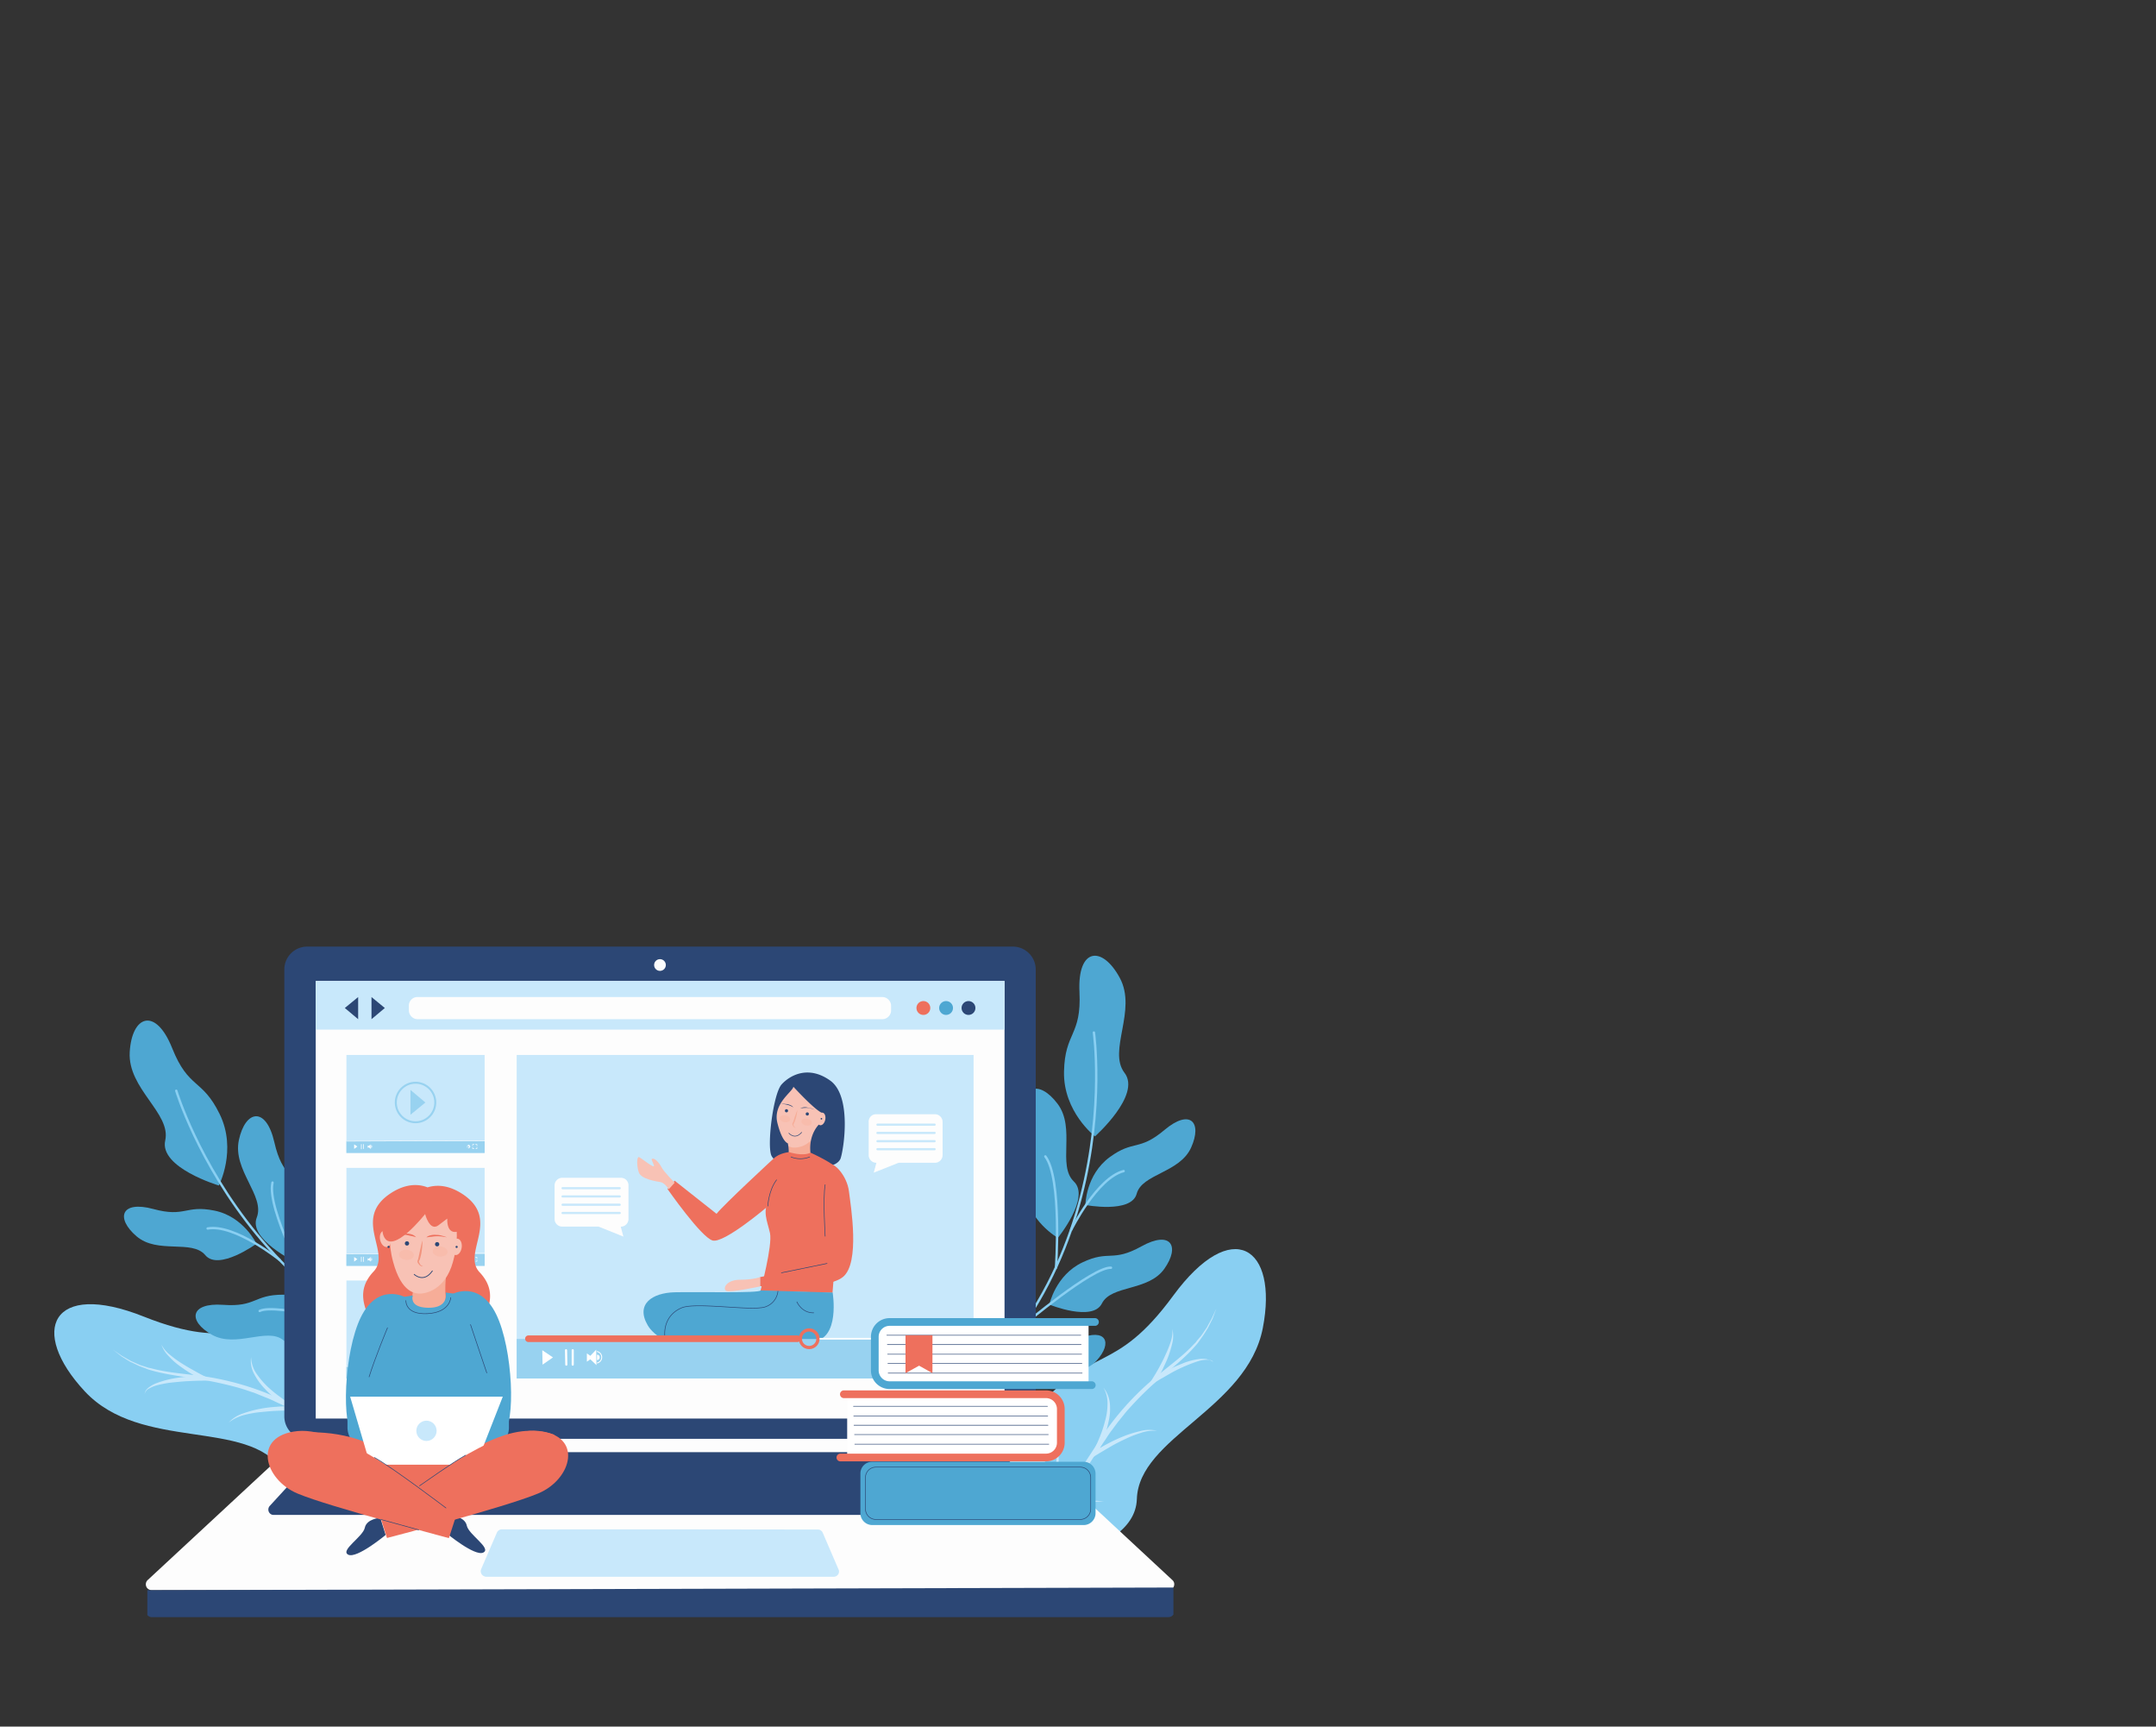 <?xml version="1.0" encoding="UTF-8"?> <svg xmlns="http://www.w3.org/2000/svg" id="Слой_1" data-name="Слой 1" viewBox="0 0 905.13 724.67"><rect x="0" y="0" width="905.13" height="724.67" fill="#333333" stroke="none"/> <defs> <style>.cls-1{fill:#89cff2;}.cls-2{fill:#c8e8fb;}.cls-3{fill:#4ea7d2;}.cls-10,.cls-12,.cls-15,.cls-16,.cls-17,.cls-18,.cls-19,.cls-20,.cls-21,.cls-22,.cls-23,.cls-24,.cls-25,.cls-26,.cls-27,.cls-29,.cls-4{fill:none;stroke-linecap:round;stroke-linejoin:round;}.cls-4{stroke:#89cff2;}.cls-5{fill:#2c4775;}.cls-6{fill:#fdfdfd;}.cls-7,.cls-9{fill:#f6ad98;}.cls-8{fill:#f8c2b5;}.cls-9{opacity:0.3;isolation:isolate;}.cls-10,.cls-29{stroke:#2c4775;}.cls-10{stroke-width:0.25px;}.cls-11{fill:#ee705d;}.cls-12{stroke:#c8e8fb;stroke-width:0.92px;}.cls-13{fill:#98d2f0;}.cls-14{fill:#fff;}.cls-15,.cls-16,.cls-17,.cls-19,.cls-22,.cls-23,.cls-24,.cls-25{stroke:#fff;}.cls-15{stroke-width:0.89px;}.cls-16{stroke-width:0.37px;}.cls-17{stroke-width:0.75px;}.cls-18,.cls-20,.cls-26{stroke:#ee705d;}.cls-18{stroke-width:2.78px;}.cls-19{stroke-width:0.7px;}.cls-20{stroke-width:1.35px;}.cls-21{stroke:#98d2f0;stroke-width:0.83px;}.cls-22{stroke-width:0.27px;}.cls-23{stroke-width:0.11px;}.cls-24{stroke-width:0.23px;}.cls-25{stroke-width:0.22px;}.cls-26,.cls-27{stroke-width:3.24px;}.cls-27{stroke:#4ea7d2;}.cls-28{fill:#f2937c;}.cls-29{stroke-width:0.34px;}</style> </defs> <path class="cls-1" d="M418,658s-8.4-36.64,15.91-65.32,33.84-15.13,58.6-48.85,44.25-20.39,37.64,13.56-52.09,45.82-52.88,71.81C476.39,655.42,418,658,418,658Z"></path> <path class="cls-2" d="M416.11,656.43a106.25,106.25,0,0,0,13.78-11.54,138.84,138.84,0,0,0,12.21-13.22c.9-1.12,1.91-2.24,2.8-3.48l2.8-3.47,2.69-3.58,1.35-1.8,1.23-1.9,2.58-3.7L458,610l4.93-7.61A118,118,0,0,1,487.59,576c4.59-3.8,9.52-7.39,13.56-11.76l.78-.78.67-.9,1.46-1.68c.89-1.12,1.68-2.46,2.58-3.7.67-1.34,1.45-2.57,2.12-3.92l1.91-4.14-1.57,4.25-2,4c-.78,1.23-1.57,2.57-2.46,3.81l-1.35,1.9-.67.9-.78.89c-4,4.6-8.74,8.41-13.33,12.33a133.92,133.92,0,0,0-13,12.32c-1,1.12-2,2.13-3,3.36l-2.8,3.48c-.89,1.12-1.79,2.35-2.69,3.58a42.82,42.82,0,0,0-2.57,3.7l-5,7.39L457,614.84l-2.58,3.7-1.34,1.9-1.34,1.91-2.9,3.65c-1.9,2.36-3.81,4.71-5.82,7C435.27,641.64,426.31,650,416.11,656.43Z"></path> <path class="cls-2" d="M463.39,630.32a18.33,18.33,0,0,0-6.95.67,67.48,67.48,0,0,0-6.61,2.36c-2.13.89-4.25,1.9-6.38,2.91s-4.15,2.13-6.28,3.25l-2.46,1.34,1.23-2.57c1.23-2.58,2.35-5.27,3.36-8a71,71,0,0,0,2.58-8.29c.22-.67.33-1.45.56-2.13a14.7,14.7,0,0,0,.45-2.13c.12-.68.22-1.45.33-2.12l.23-2.13a32,32,0,0,0-.12-8.63,28.41,28.41,0,0,1,1.12,8.74,45.17,45.17,0,0,1-1.12,8.74,73.87,73.87,0,0,1-2.46,8.51c-1,2.8-2.13,5.49-3.36,8.18l-1.23-1.23c2.12-1.12,4.25-2.24,6.38-3.14a68.79,68.79,0,0,1,6.61-2.69,49.56,49.56,0,0,1,7-1.9A19.17,19.17,0,0,1,463.39,630.32Z"></path> <path class="cls-2" d="M485.8,600.52a16.27,16.27,0,0,0-6.95.9,46,46,0,0,0-6.5,2.57c-2.13,1-4.14,2-6.27,3.25s-4,2.36-6.05,3.59l-3,1.9,1.68-3.13a69.53,69.53,0,0,0,3-6.5,49.71,49.71,0,0,0,2.24-6.84,25.52,25.52,0,0,0,1-7,13,13,0,0,0-1.68-6.84,12.66,12.66,0,0,1,2.69,6.84,23.26,23.26,0,0,1-.56,7.39,54.06,54.06,0,0,1-2,7.17c-.9,2.35-1.91,4.59-3,6.83l-1.4-1.28c2-1.23,4.15-2.46,6.27-3.58a69.53,69.53,0,0,1,6.5-3,47.94,47.94,0,0,1,6.84-2.13A14.24,14.24,0,0,1,485.8,600.52Z"></path> <path class="cls-2" d="M509.32,571.62a4.17,4.17,0,0,0-3-.9,10.87,10.87,0,0,0-3.25.56,58.71,58.71,0,0,0-6.16,2.35,60.06,60.06,0,0,0-5.94,3c-1.9,1.12-3.92,2.24-5.83,3.36l-3.36,2,2-3.24c1-1.57,2-3.25,2.91-4.93s1.8-3.36,2.58-5.16a45.21,45.21,0,0,0,2.13-5.26,13.68,13.68,0,0,0,.78-5.6,12.71,12.71,0,0,1,0,5.82,45.62,45.62,0,0,1-1.68,5.6c-.67,1.91-1.57,3.59-2.35,5.38a47.53,47.53,0,0,1-2.91,5.15L484,578.56a64.23,64.23,0,0,1,5.94-3.36,60.91,60.91,0,0,1,6.16-2.8,27.18,27.18,0,0,1,6.61-1.9,12,12,0,0,1,3.48-.12,9.93,9.93,0,0,1,1.68.45A1.73,1.73,0,0,1,509.32,571.62Z"></path> <path class="cls-1" d="M183.86,609.93s-12.21-35.51-48-46.94-36.75,5-75.52-10.42-48.4,6-24.76,31.37,68.46,11.32,82.91,33S183.86,609.93,183.86,609.93Z"></path> <path class="cls-2" d="M184.64,607.58c-12.1,0-24.09-2.35-35.63-5.83-2.91-.78-5.71-1.9-8.62-2.8l-4.26-1.57L134,596.6l-2.13-.9-4.14-1.79-4.15-1.9-8.18-3.81a44.63,44.63,0,0,0-4.14-1.8c-1.35-.56-2.8-1.12-4.15-1.68l-4.25-1.45c-1.46-.45-2.92-.9-4.26-1.24a157.42,157.42,0,0,0-17.48-3.58c-5.94-.9-12-1.68-17.81-3.36l-1.12-.34-1.12-.45-2.13-.78c-1.46-.56-2.69-1.34-4.15-1.9-1.34-.79-2.57-1.57-3.81-2.36l-3.58-2.8L51.1,569c1.34.78,2.57,1.46,3.92,2.24,1.34.56,2.69,1.23,4.14,1.79l2.13.67,1,.34,1.12.22c5.83,1.57,11.76,2.13,17.7,2.81a117.83,117.83,0,0,1,35,9.41l8.17,3.92,4,1.9,4.14,1.79,2,.9,2.13.79,4.14,1.68L145,599c1.46.56,2.8,1,4.26,1.46a160,160,0,0,0,17.36,4.7A112.78,112.78,0,0,0,184.64,607.58Z"></path> <path class="cls-2" d="M130.87,610.49a14.41,14.41,0,0,1,6-3.81,47.82,47.82,0,0,1,6.83-2.13c2.35-.56,4.59-.89,7.06-1.23s4.7-.56,7.17-.67l-.45,1.68a64.66,64.66,0,0,1-7.17-5.15,67.66,67.66,0,0,1-6.61-5.94,64.46,64.46,0,0,1-5.6-6.84,26.35,26.35,0,0,1-3.7-8.06,31,31,0,0,0,4.48,7.39l1.35,1.68a9.38,9.38,0,0,0,1.45,1.57,19.66,19.66,0,0,1,1.46,1.57c.55.5,1.07,1,1.57,1.57a78.23,78.23,0,0,0,6.61,5.6,81,81,0,0,0,7.06,5l2.46,1.57-2.8.11c-2.35.11-4.59.34-7.06.56s-4.59.56-6.94.9a44.59,44.59,0,0,0-6.84,1.57A15.49,15.49,0,0,0,130.87,610.49Z"></path> <path class="cls-2" d="M96,597.05a14.21,14.21,0,0,1,6-3.81,48.28,48.28,0,0,1,7-1.91,50.84,50.84,0,0,1,7.06-.89c2.35-.23,4.7-.23,7.17-.23l-.45,1.68a70.48,70.48,0,0,1-6.16-4.14,38.3,38.3,0,0,1-5.49-4.93,26.06,26.06,0,0,1-4.37-6.05,11.48,11.48,0,0,1-1.35-7.17,12.9,12.9,0,0,0,2.13,6.72,36.09,36.09,0,0,0,4.6,5.49,53.59,53.59,0,0,0,5.6,4.59,42.42,42.42,0,0,0,6,3.93l3.13,1.79-3.58-.11c-2.35,0-4.59,0-7.06.11s-4.59.33-7,.56a46.56,46.56,0,0,0-6.83,1.23A18.47,18.47,0,0,0,96,597.05Z"></path> <path class="cls-2" d="M60.73,585.06a3.66,3.66,0,0,1,.56-1.57,6.51,6.51,0,0,1,1.23-1.23,13.19,13.19,0,0,1,3-1.68,43.42,43.42,0,0,1,6.61-1.91c2.24-.44,4.48-.67,6.72-.89a44.53,44.53,0,0,1,6.83-.23l-.44,1.68c-1.8-.89-3.48-1.79-5.16-2.8s-3.25-2.13-4.81-3.25a28.54,28.54,0,0,1-4.37-3.92,12.65,12.65,0,0,1-3.14-4.93,13.66,13.66,0,0,0,3.7,4.37,43.19,43.19,0,0,0,4.59,3.36c1.57,1,3.25,2,4.93,2.92s3.36,1.9,5,2.69l3.47,1.68-3.92.11c-2.24,0-4.48.11-6.72.22s-4.48.34-6.61.56a42.09,42.09,0,0,0-6.5,1.23,14.27,14.27,0,0,0-3,1.24A3.57,3.57,0,0,0,60.73,585.06Z"></path> <path class="cls-3" d="M459.69,476.94s-13.33-10.3-13-27.11,7.39-14.9,6.49-33.5,9.53-19.6,16.92-5.93-5.15,30.58,2,39.88S459.69,476.94,459.69,476.94Z"></path> <path class="cls-3" d="M444.12,519.52s-12.33-6.84-14.23-20.73,4.26-13.22,1-28.46S436.28,453,444,463.28s-.23,25.88,6.83,32.6S444.12,519.52,444.12,519.52Z"></path> <path class="cls-3" d="M420.26,556.6s-10.65-7.39-11-20.39,5.15-11.65,3.69-26,6.61-15.46,12.77-5.15-2.8,23.75,3,30.58S420.26,556.6,420.26,556.6Z"></path> <path class="cls-3" d="M398.41,581.47s-10.65-7.39-11-20.39,5.15-11.65,3.7-26,6.61-15.46,12.77-5.15-2.8,23.75,3,30.58S398.41,581.47,398.41,581.47Z"></path> <path class="cls-3" d="M455.66,505.74s.11-12.66,10.19-20.06,12.22-2.35,23-11.42,16-3.25,11.2,7.39-20.61,11-22.85,19.38S455.66,505.74,455.66,505.74Z"></path> <path class="cls-3" d="M440.53,547.53s2.58-12.33,13.9-17.7,12.43.11,24.76-6.73,16.35-.11,9.63,9.41-22.29,6.73-26.22,14.57S440.53,547.53,440.53,547.53Z"></path> <path class="cls-3" d="M416.89,579.35s3.48-10.54,13.9-14.12,10.86,1.34,22.18-3.36,14.34,1.57,7.39,9.19-20.05,3.69-24.31,10.08S416.89,579.35,416.89,579.35Z"></path> <path class="cls-4" d="M459.24,433.36s17.59,124.25-95.9,178"></path> <path class="cls-4" d="M449.72,516.16s10.76-21.74,22-24.65"></path> <path class="cls-4" d="M443.33,532.07s2.58-37.54-4.48-46.72"></path> <path class="cls-4" d="M429.55,556.27s29.25-24.65,36.86-24.2"></path> <path class="cls-4" d="M418.69,570.27s5-42.24,0-54.11"></path> <line class="cls-4" x1="404.68" y1="584.28" x2="443.78" y2="570.27"></line> <path class="cls-4" d="M396.73,590.89s6.94-28,2.8-38"></path> <path class="cls-3" d="M91.88,497.56s7.73-14.9.33-30-13-10.3-19.94-27.67-16.92-13.78-17.81,1.68,17.47,25.66,14.9,37.09S91.88,497.56,91.88,497.56Z"></path> <path class="cls-3" d="M123.92,529.6s8.29-11.31,4.14-24.76-9.41-10.19-12.88-25.43-12.21-13.56-14.9-.9,11.09,23.42,7.51,32.49S123.92,529.6,123.92,529.6Z"></path> <path class="cls-3" d="M161,553.24s6.5-11.2,1.46-23.08-9.64-8.4-14.34-22.07-12.55-11.2-13.78.67,12.55,20.39,10.08,29S161,553.24,161,553.24Z"></path> <path class="cls-3" d="M191.36,566.57s6.5-11.2,1.46-23.08-9.63-8.4-14.34-22.07-12.55-11.2-13.78.68,12.55,20.39,10.08,29S191.36,566.57,191.36,566.57Z"></path> <path class="cls-3" d="M107.67,522S102.3,510.56,90,508.09s-12.1,3-25.65-.67-15.91,3.81-7.06,11.43,23.3,1.23,28.9,7.95S107.67,522,107.67,522Z"></path> <path class="cls-3" d="M138.93,553.58s-7.5-10.2-20.05-10.2-11.21,5.27-25.21,4.26-14.9,6.83-4.71,12.55,23.08-3.25,29.92,2.24C125.49,567.92,138.93,553.58,138.93,553.58Z"></path> <path class="cls-3" d="M173.66,572.51s-7.5-8.06-18.6-6.94-9.29,5.71-21.62,6.27-12.32,7.39-2.91,11.43,19.83-5.16,26.33-1S173.66,572.51,173.66,572.51Z"></path> <path class="cls-4" d="M74,457.79s36.19,120.1,161.78,121.33"></path> <path class="cls-4" d="M117.42,528.82S98.49,513.58,87.17,515.6"></path> <path class="cls-4" d="M129.86,540.58s-18-33.05-15.46-44.25"></path> <path class="cls-4" d="M152.6,556.83s-36.86-10.09-43.58-6.61"></path> <path class="cls-4" d="M168.29,565s-22.3-36.3-22.75-49.08"></path> <line class="cls-4" x1="186.88" y1="571.84" x2="145.54" y2="575.42"></line> <path class="cls-4" d="M196.74,574.53s-18-22.52-18.48-33.39"></path> <path class="cls-5" d="M129,397.29H425.18a9.63,9.63,0,0,1,9.64,9.62h0V594.47a9.65,9.65,0,0,1-9.64,9.64H129a9.63,9.63,0,0,1-9.63-9.63h0V406.81A9.6,9.6,0,0,1,129,397.29Z"></path> <rect class="cls-6" x="132.55" y="411.74" width="289.17" height="183.63"></rect> <path class="cls-6" d="M429.11,604.55a2.34,2.34,0,0,0-1.68-.67H126.83a2.56,2.56,0,0,0-1.68.67L62,663.15a2.46,2.46,0,0,0-.11,3.47,2.62,2.62,0,0,0,1.79.79H490.5a2.49,2.49,0,0,0,2.47-2.47,2.26,2.26,0,0,0-.79-1.79Z"></path> <path class="cls-5" d="M492.63,666.29V677.6a2.52,2.52,0,0,1-2,1.12H63.76a2.36,2.36,0,0,1-1.91-.89V667.41"></path> <path class="cls-5" d="M441,632l-20-21.73a2.41,2.41,0,0,0-1.68-.79H134.9a2,2,0,0,0-1.68.79L113.28,632a2.29,2.29,0,0,0,.11,3.25,2.07,2.07,0,0,0,1.57.56H439.3a2.42,2.42,0,0,0,2.35-2.24A3.89,3.89,0,0,0,441,632Z"></path> <path class="cls-2" d="M277.07,641.86H210.75a2.37,2.37,0,0,0-2.13,1.35L202,658.56a2.31,2.31,0,0,0,1.23,3,2.83,2.83,0,0,0,.9.22H350a2.24,2.24,0,0,0,2.24-2.24,2.1,2.1,0,0,0-.23-.89L345.4,643.3a2.19,2.19,0,0,0-2.12-1.35Z"></path> <circle class="cls-6" cx="277.07" cy="405.02" r="2.46"></circle> <rect class="cls-2" x="216.91" y="442.77" width="191.81" height="135.68"></rect> <path class="cls-7" d="M337.68,487.14h.12c2.46-.45,2.57-2.8,2.69-4.82a34.41,34.41,0,0,1,1.45-7.39l-10.42,4c-.22.11-.22,1-.33,1.23-.34,1.68-1.35,3.7-.12,5.16C332.53,487,335.56,487.48,337.68,487.14Z"></path> <path class="cls-8" d="M333.09,481.65c-1.46-.11-5.38-.9-6.83-10.19-1.68-11.43,4-17,8.62-17.82s8.74,1,10.65,7.17c0,0,1.45,4.71-1.91,12.77C340.49,481.54,334.55,481.76,333.09,481.65Z"></path> <path class="cls-5" d="M336,465.18a4.23,4.23,0,0,1,3-.34c.56.12,1,.23,1.57.34a7.5,7.5,0,0,1,1.45.56h0a13,13,0,0,0-3-.78,14.39,14.39,0,0,0-3,.22Z"></path> <path class="cls-5" d="M333,464.73a8.84,8.84,0,0,0-2.8-1.12,9.45,9.45,0,0,0-3-.22h0c.56,0,1-.11,1.57-.11s1,.11,1.57.11a5.27,5.27,0,0,1,1.46.45,2.74,2.74,0,0,1,1.23.89Z"></path> <path class="cls-7" d="M334.77,465.85a30.35,30.35,0,0,1-.56,3.14c-.11.45-.33,1-.45,1.46a9,9,0,0,1-.67,1.45v-.11a2.17,2.17,0,0,0,.22.9,1.57,1.57,0,0,0,.79.67,1.3,1.3,0,0,1-1-.56,2,2,0,0,1-.45-1.12v-.11h0a6.11,6.11,0,0,0,.56-1.35l.45-1.45C334,467.87,334.32,466.86,334.77,465.85Z"></path> <circle class="cls-5" cx="338.92" cy="467.53" r="0.67"></circle> <circle class="cls-5" cx="330.18" cy="466.19" r="0.67"></circle> <ellipse class="cls-9" cx="338.62" cy="470.99" rx="1.46" ry="2.24" transform="translate(-190.56 708.59) rotate(-78.47)"></ellipse> <ellipse class="cls-9" cx="329.54" cy="469.54" rx="1.46" ry="2.24" transform="translate(-196.35 698.67) rotate(-78.48)"></ellipse> <path class="cls-10" d="M331.19,475.6s2.46,3,5.37-.34"></path> <path class="cls-5" d="M333.09,456.11s9.41,10.3,12.32,11.09c0,0,2.13,3.69-1.45,4.59,0,0-4.6,4.15-3.7,12.1s11.32,6.28,12.66,2.24,4.71-26.1-4.37-32.6-16.8-2.35-20.39,1.57-6.27,26.1-4.26,30,6.84,1.24,7.17-.44a16.27,16.27,0,0,0-.33-4.82s-2.35-.45-4.37-8.52S332.64,458.35,333.09,456.11Z"></path> <ellipse class="cls-8" cx="344.81" cy="469.63" rx="2.69" ry="1.68" transform="translate(-186.5 708.7) rotate(-77.94)"></ellipse> <circle class="cls-5" cx="344.85" cy="469.55" r="0.34"></circle> <path class="cls-11" d="M331.3,483.55s5.6,1.91,9,.23c0,0,10.76,4.82,12,7.62s-2.8,51.2-2.8,51.2l-30.25-.79s5.15-19.15,4-24.31-3.47-9.41,0-14.45-.78-14.45,1.57-16.81S331.3,483.55,331.3,483.55Z"></path> <path class="cls-11" d="M319.09,536s24.31-4.82,28.12-5.72c0,0-3-40.1,0-41.56s8.4,4.93,9.18,11.2,4.82,30.25-2.57,36.08-34.73,3.81-34.73,3.81Z"></path> <path class="cls-11" d="M324.91,486.13s-21,19.38-24.09,23.31l-17.59-13.9-3,3.48s14.12,20.27,18.93,21.62,23.31-14.45,23.31-14.45S331.52,495.32,324.91,486.13Z"></path> <path class="cls-3" d="M349.56,542.49s3.36,19.83-8.51,20.5-44-1.68-44-1.68v7.17s-19.84-3.25-25.1-12.21,1.9-13.67,11.31-13.9,35.74.45,36.08-.78"></path> <path class="cls-10" d="M326.59,541.93a7.77,7.77,0,0,1-7.28,6.94c-6.83.9-27.56-2.24-33.05,0s-8.07,7.4-6.95,13.78"></path> <path class="cls-8" d="M319.09,536s-2.8,1.12-8.52,1.12-7.39,3.92-5.6,4.7,14.12-1.9,14.12-1.9Z"></path> <path class="cls-8" d="M280.77,499.13s-1.68-2.69-3.47-3-8.07-1.23-9.08-4-.89-6.72,0-6.5,7.06,5.49,6.28,3.36-1.46-2.69-.34-2.69,2.91,2.24,3.7,3.81,5.37,6.28,5.37,6.28Z"></path> <line class="cls-10" x1="328.05" y1="534.2" x2="347.21" y2="530.27"></line> <path class="cls-10" d="M346.42,518.85s-1-16,0-21.63"></path> <path class="cls-10" d="M332.08,485.57a10.52,10.52,0,0,0,7.84,0"></path> <path class="cls-10" d="M322.34,506.19s.33-6.61,3.69-11"></path> <path class="cls-10" d="M334.55,546.41s2,4.7,7.06,4.59"></path> <path class="cls-6" d="M367.82,467.65h24.65a3.23,3.23,0,0,1,3.25,3.13h0v14a3.24,3.24,0,0,1-3.14,3.25H377.23l-10.42,4.14,1.12-4.14a3.23,3.23,0,0,1-3.24-3.14h0v-14a3.09,3.09,0,0,1,2.92-3.24Z"></path> <line class="cls-12" x1="392.36" y1="472.02" x2="368.38" y2="472.02"></line> <line class="cls-12" x1="392.36" y1="475.49" x2="368.38" y2="475.49"></line> <line class="cls-12" x1="392.36" y1="478.96" x2="368.38" y2="478.96"></line> <line class="cls-12" x1="392.36" y1="482.32" x2="368.38" y2="482.32"></line> <path class="cls-6" d="M260.72,494.31H236.07a3.26,3.26,0,0,0-3.25,3.25h0v14a3.21,3.21,0,0,0,3.14,3.25H251.3L261.72,519l-1.12-4.15a3.24,3.24,0,0,0,3.25-3.23v0h0v-14a3.16,3.16,0,0,0-3-3.29Z"></path> <line class="cls-12" x1="236.18" y1="498.68" x2="260.16" y2="498.68"></line> <line class="cls-12" x1="236.18" y1="502.15" x2="260.16" y2="502.15"></line> <line class="cls-12" x1="236.18" y1="505.63" x2="260.16" y2="505.63"></line> <line class="cls-12" x1="236.18" y1="509.1" x2="260.16" y2="509.1"></line> <rect class="cls-13" x="216.91" y="561.98" width="191.81" height="16.58"></rect> <polygon class="cls-14" points="227.66 566.69 227.78 572.74 232.15 569.71 227.66 566.69"></polygon> <line class="cls-15" x1="237.64" y1="566.69" x2="237.75" y2="572.74"></line> <line class="cls-15" x1="240.44" y1="566.69" x2="240.44" y2="572.74"></line> <polygon class="cls-14" points="247.83 569.04 246.38 568.03 246.38 571.5 247.83 570.5 250.41 572.96 250.3 566.46 247.83 569.04"></polygon> <path class="cls-14" d="M250.63,570.83a1.12,1.12,0,0,0,1.12-1.12,1.06,1.06,0,0,0-1-1.12h-.12Z"></path> <path class="cls-16" d="M250.74,567.25a2.47,2.47,0,0,1,1.8,3h0a2.43,2.43,0,0,1-1.8,1.79"></path> <path class="cls-17" d="M391.91,568.7v-2h1.79"></path> <path class="cls-17" d="M398,568.59v-1.9s0-.12-.11-.12H396.1"></path> <path class="cls-17" d="M398,570.72v2h-1.79"></path> <path class="cls-17" d="M391.91,570.83v1.91a.11.11,0,0,0,.11.11h1.79"></path> <path class="cls-14" d="M388.44,569.15l-.68-.22h0s0-.12-.11-.12h0l.23-.67c.11-.22,0-.33-.12-.56l-.11-.11a.51.51,0,0,0-.56-.11l-.67.22h0l-.11-.11h0l-.34-.67c-.11-.23-.22-.23-.45-.23h-.11c-.22,0-.33.12-.45.34l-.22.67h0l-.11.11h0l-.67-.22c-.23-.11-.34,0-.56.11l-.12.11a.51.51,0,0,0-.11.56l.23.68h0a.11.11,0,0,1-.11.11h0l-.67.33c-.22.12-.33.23-.22.45v.11c0,.23.11.34.33.45l.68.23h0a.11.11,0,0,0,.11.11h0l-.23.67c-.11.23,0,.34.12.56l.11.11a.48.48,0,0,0,.56.12l.67-.23h0l.11.11h0l.34.68c.11.22.22.22.45.22h.11c.22,0,.33-.11.45-.34l.22-.67h0l.11-.11h0l.67.22c.23.12.34,0,.56-.11l.12-.11a.51.51,0,0,0,.11-.56l-.23-.67h0a.11.11,0,0,1,.11-.11h0l.67-.34c.22-.11.22-.23.22-.45v-.11C388.66,569.49,388.55,569.26,388.44,569.15Zm-2.69,1.79a1.23,1.23,0,1,1,1.23-1.23h0A1.42,1.42,0,0,1,385.75,570.94Z"></path> <line class="cls-18" x1="221.84" y1="561.87" x2="334.77" y2="561.87"></line> <line class="cls-19" x1="343.4" y1="561.87" x2="403.79" y2="561.87"></line> <circle class="cls-20" cx="339.7" cy="561.87" r="3.7"></circle> <rect class="cls-2" x="145.43" y="442.77" width="58.03" height="41.12"></rect> <polygon class="cls-13" points="172.32 457.45 172.32 467.87 178.59 462.72 172.32 457.45"></polygon> <circle class="cls-21" cx="174.45" cy="462.72" r="8.29"></circle> <rect class="cls-13" x="145.43" y="478.85" width="58.03" height="5.04"></rect> <polygon class="cls-14" points="148.68 480.31 148.68 482.21 150.02 481.2 148.68 480.31"></polygon> <line class="cls-22" x1="151.7" y1="480.31" x2="151.7" y2="482.21"></line> <line class="cls-22" x1="152.6" y1="480.31" x2="152.6" y2="482.1"></line> <polygon class="cls-14" points="154.84 480.98 154.39 480.75 154.39 481.76 154.84 481.54 155.63 482.21 155.51 480.31 154.84 480.98"></polygon> <path class="cls-14" d="M155.63,481.54c.22,0,.33-.11.33-.34a.29.29,0,0,0-.24-.33h-.09Z"></path> <path class="cls-23" d="M155.63,480.53a.73.73,0,0,1,.56.88v0a1.5,1.5,0,0,1-.56.56"></path> <path class="cls-24" d="M198.42,480.87v-.56H199"></path> <path class="cls-24" d="M200.22,480.87v-.56h-.56"></path> <path class="cls-24" d="M200.22,481.54v.56h-.45"></path> <path class="cls-24" d="M198.42,481.54v.56H199"></path> <path class="cls-14" d="M197.41,481.09l-.22-.11h0l.11-.23v-.11h-.11l-.22.11h0l-.12-.22-.11-.11h0c-.11,0-.11,0-.11.11l-.11.22h0l-.23-.11h-.11v.11l.11.23h0l-.22.11-.11.11h0c0,.11,0,.11.11.11l.22.12h0l-.11.22v.11h.11l.23-.11h0l.11.22.11.12h0a.11.11,0,0,0,.11-.11h0l.12-.22h0l.22.11h.11v-.11l-.11-.22h0l.22-.12.12-.11h0C197.53,481.09,197.41,481.09,197.41,481.09Zm-.89.56a.3.3,0,0,1-.34-.25v-.09c0-.22.11-.33.34-.33h0a.29.29,0,0,1,.33.24v.09h0C197,481.43,196.74,481.65,196.52,481.65Z"></path> <line class="cls-25" x1="145.43" y1="478.96" x2="203.58" y2="478.74"></line> <rect class="cls-2" x="145.43" y="490.17" width="58.03" height="41.12"></rect> <polygon class="cls-13" points="172.32 504.84 172.32 515.26 178.59 510 172.32 504.84"></polygon> <circle class="cls-21" cx="174.45" cy="510" r="8.29"></circle> <rect class="cls-13" x="145.43" y="526.24" width="58.03" height="5.04"></rect> <polygon class="cls-14" points="148.68 527.59 148.68 529.49 150.02 528.48 148.68 527.59"></polygon> <line class="cls-22" x1="151.7" y1="527.59" x2="151.7" y2="529.49"></line> <line class="cls-22" x1="152.6" y1="527.59" x2="152.6" y2="529.49"></line> <polygon class="cls-14" points="154.84 528.37 154.39 528.03 154.39 529.15 154.84 528.82 155.63 529.49 155.51 527.59 154.84 528.37"></polygon> <path class="cls-14" d="M155.63,528.93c.22,0,.33-.11.33-.34a.29.29,0,0,0-.24-.33h-.09Z"></path> <path class="cls-23" d="M155.63,527.81a.73.73,0,0,1,.56.88v0a1,1,0,0,1-.56.56"></path> <path class="cls-24" d="M198.42,528.26v-.56H199"></path> <path class="cls-24" d="M200.22,528.26v-.56h-.56"></path> <path class="cls-24" d="M200.22,528.82v.56h-.45"></path> <path class="cls-24" d="M198.42,528.93v.56H199"></path> <path class="cls-14" d="M197.41,528.37l-.22-.11h0l.11-.23v-.11h-.11L197,528h0l-.12-.22-.11-.11h0c-.11,0-.11,0-.11.11l-.11.22h0l-.23-.11h-.11V528l.11.23h0l-.22.11a.11.11,0,0,0-.11.11h0c0,.11,0,.11.11.11l.22.12h0l-.11.22v.1h.11l.12.23.11.11h0c.11,0,.11,0,.11-.11l.11-.23h0l.23.11h.11V529l-.11-.22h0l.22-.11.11-.12h0C197.41,528.48,197.41,528.48,197.41,528.37Zm-.89.56a.3.3,0,0,1-.34-.25v-.09c0-.22.11-.33.34-.33a.29.29,0,0,1,.33.24v.09C197,528.71,196.74,528.93,196.52,528.93Z"></path> <line class="cls-25" x1="145.43" y1="526.24" x2="203.58" y2="526.02"></line> <rect class="cls-2" x="145.43" y="537.44" width="58.03" height="41.12"></rect> <polygon class="cls-13" points="172.32 552.12 172.32 562.54 178.59 557.27 172.32 552.12"></polygon> <circle class="cls-21" cx="174.45" cy="557.27" r="8.29"></circle> <rect class="cls-13" x="145.43" y="573.52" width="58.03" height="5.04"></rect> <polygon class="cls-14" points="148.68 574.98 148.68 576.77 150.02 575.87 148.68 574.98"></polygon> <line class="cls-22" x1="151.7" y1="574.98" x2="151.7" y2="576.77"></line> <line class="cls-22" x1="152.6" y1="574.98" x2="152.6" y2="576.77"></line> <polygon class="cls-14" points="154.84 575.65 154.39 575.31 154.39 576.43 154.84 576.1 155.63 576.88 155.51 574.87 154.84 575.65"></polygon> <path class="cls-14" d="M155.63,576.21c.22,0,.33-.11.33-.34a.29.29,0,0,0-.24-.33h-.09Z"></path> <path class="cls-23" d="M155.63,575.09a.73.73,0,0,1,.56.88h0a1,1,0,0,1-.56.57"></path> <path class="cls-24" d="M198.42,575.54V575H199"></path> <path class="cls-24" d="M200.22,575.54V575h-.56"></path> <path class="cls-24" d="M200.22,576.21v.56h-.45"></path> <path class="cls-24" d="M198.42,576.21v.56H199"></path> <path class="cls-14" d="M197.41,575.65l-.22-.11h0l.11-.23v-.11h-.11l-.22.11h0l-.12-.22-.11-.11h0a.11.11,0,0,0-.11.11l-.11.22h0l-.23-.11h-.11v.11l.11.23h0l-.22.11-.11.11h0c0,.11,0,.11.11.11l.22.11h0l-.11.23v.11h.11l.12.11h0l.11.23.11.11h0c.11,0,.11,0,.11-.11l.11-.23h0l.23.12h.11v-.12l-.11-.22h0l.22-.11.11-.12h0v-.33Zm-.89.56a.3.3,0,0,1-.34-.25v-.09c0-.22.11-.33.34-.33h0a.29.29,0,0,1,.33.24v.09h0C196.85,576.1,196.74,576.21,196.52,576.21Z"></path> <line class="cls-25" x1="145.43" y1="573.52" x2="203.58" y2="573.41"></line> <rect class="cls-2" x="132.55" y="411.74" width="289.17" height="20.39"></rect> <polygon class="cls-5" points="155.96 418.46 155.96 427.76 161.56 423.06 155.96 418.46"></polygon> <polygon class="cls-5" points="150.36 427.76 150.36 418.46 144.76 423.06 150.36 427.76"></polygon> <path class="cls-6" d="M175.34,418.46H370.4a3.73,3.73,0,0,1,3.7,3.7v1.9a3.73,3.73,0,0,1-3.7,3.7H175.34a3.74,3.74,0,0,1-3.69-3.7v-1.9a3.6,3.6,0,0,1,3.48-3.7Z"></path> <circle class="cls-11" cx="387.65" cy="423.06" r="2.91"></circle> <circle class="cls-3" cx="397.18" cy="423.06" r="2.91"></circle> <circle class="cls-5" cx="406.59" cy="423.06" r="2.91"></circle> <path class="cls-14" d="M357,586h82.46a5.88,5.88,0,0,1,5.94,5.82h0v13.33a5.89,5.89,0,0,1-5.94,5.83h-83.8V586Z"></path> <path class="cls-26" d="M354.27,585.17h84.92a6.21,6.21,0,0,1,6.16,6.16h0v14.23a6.21,6.21,0,0,1-6.16,6.16H352.81"></path> <line class="cls-10" x1="358.3" y1="590.21" x2="439.75" y2="590.21"></line> <line class="cls-10" x1="358.41" y1="594.25" x2="439.86" y2="594.25"></line> <line class="cls-10" x1="358.52" y1="598.17" x2="439.97" y2="598.17"></line> <line class="cls-10" x1="358.75" y1="602.09" x2="440.09" y2="602.09"></line> <line class="cls-10" x1="358.86" y1="606.12" x2="440.31" y2="606.12"></line> <path class="cls-3" d="M366.14,613.52H455a5,5,0,0,1,4.93,4.93v16.69a5,5,0,0,1-4.93,4.93H366.14a5,5,0,0,1-4.93-4.93V618.45a4.9,4.9,0,0,1,4.87-4.93Z"></path> <path class="cls-10" d="M367.71,615.76h85.82a4.37,4.37,0,0,1,4.37,4.37v13.22a4.39,4.39,0,0,1-4.37,4.37H367.71a4.39,4.39,0,0,1-4.37-4.37V620.13A4.37,4.37,0,0,1,367.71,615.76Z"></path> <path class="cls-14" d="M455.66,580.58H373.2a5.89,5.89,0,0,1-5.94-5.83V561.42a5.89,5.89,0,0,1,5.94-5.83H457v25Z"></path> <path class="cls-27" d="M458.35,581.36H373.42a6.21,6.21,0,0,1-6.16-6.16h0V561a6.21,6.21,0,0,1,6.16-6.16h86.27"></path> <line class="cls-10" x1="454.31" y1="576.32" x2="372.86" y2="576.32"></line> <line class="cls-10" x1="454.2" y1="572.29" x2="372.75" y2="572.29"></line> <line class="cls-10" x1="454.09" y1="568.37" x2="372.64" y2="568.37"></line> <line class="cls-10" x1="453.87" y1="564.33" x2="372.53" y2="564.33"></line> <line class="cls-10" x1="453.75" y1="560.41" x2="372.3" y2="560.41"></line> <polygon class="cls-11" points="385.86 560.41 380.15 560.41 380.15 576.32 385.86 573.18 391.46 576.32 391.46 560.41 385.86 560.41"></polygon> <path class="cls-11" d="M202.34,555.59c2.58-6.16,6.61-13.55-1-21.62s9.18-22.07-7.17-32.83c-5.83-3.8-10.76-4-14.68-2.8-4-1.56-9.3-1.56-15.46,2.47-16.36,10.75.45,24.76-7.17,32.83s-3.59,15.46-1,21.62-7,6.27,1.34,17.14,14.9-16.69,21.4-16.69a1.11,1.11,0,0,0,.79.22c6.49-.22,13.11,27.56,21.51,16.69S199.66,561.76,202.34,555.59Z"></path> <path class="cls-3" d="M170,544.39s-11.32-6.16-18.49,8.4-8.29,46.27-2.91,50.08l10.53-22.52Z"></path> <path class="cls-7" d="M183.75,549.88l.22-.11c3.36-1.12,3.25-4.37,3-7.4a48.06,48.06,0,0,1,.89-10.64l-14.11,7.39c-.23.12-.23,1.46-.23,1.69-.22,2.35-1.23,5.37.67,7.39C176.46,550.66,180.83,550.78,183.75,549.88Z"></path> <path class="cls-8" d="M176.35,542.93c-2,0-7.84-.33-11.31-13.33-4.37-15.91,2.8-24.65,9.3-26.55s12.54,0,16.35,8.29c0,0,2.8,6.39-.56,18.37C186.88,541.48,178.59,542.93,176.35,542.93Z"></path> <path class="cls-11" d="M179,519.29a4.76,4.76,0,0,1,2-.89,7.33,7.33,0,0,1,2.24-.11,7.74,7.74,0,0,1,2.24.33,17.54,17.54,0,0,1,2.13.67h0l-2.13-.33a13.84,13.84,0,0,0-4.26.11c-.78,0-1.45.22-2.24.22Z"></path> <path class="cls-11" d="M174.67,519.29a12.15,12.15,0,0,0-2.13-.56c-.67-.11-1.34-.33-2.13-.44a12.51,12.51,0,0,0-2.12-.12c-.79,0-1.46.12-2.25.12h0a12.29,12.29,0,0,1,2.25-.45,15.21,15.21,0,0,1,2.24-.11,7.41,7.41,0,0,1,2.24.33A3.84,3.84,0,0,1,174.67,519.29Z"></path> <path class="cls-28" d="M177.36,520.64a29.19,29.19,0,0,1-.34,4.48,15.56,15.56,0,0,1-.44,2.24,7,7,0,0,1-.79,2.13v-.22a1.45,1.45,0,0,0,.23.67l.33.67c.11.22.34.34.56.56l.67.34a1.73,1.73,0,0,1-.78-.12,2.51,2.51,0,0,1-.67-.44c-.23-.23-.34-.45-.56-.68s-.23-.56-.34-.78v-.11h0a12.63,12.63,0,0,0,.56-2l.45-2.13C176.69,523.44,176.91,522,177.36,520.64Z"></path> <circle class="cls-5" cx="183.52" cy="522.21" r="0.9"></circle> <circle class="cls-5" cx="170.86" cy="521.87" r="0.9"></circle> <ellipse class="cls-9" cx="184.76" cy="525.26" rx="2.13" ry="3.14" transform="translate(-353.55 667.59) rotate(-85.43)"></ellipse> <ellipse class="cls-9" cx="170.62" cy="526.65" rx="2.13" ry="3.14" transform="translate(-367.95 654.77) rotate(-85.43)"></ellipse> <path class="cls-29" d="M173.89,534.87s4,3.81,7.62-1.46"></path> <ellipse class="cls-8" cx="191.61" cy="523.31" rx="3.47" ry="2.24" transform="translate(-353.74 638.04) rotate(-81.77)"></ellipse> <circle class="cls-5" cx="191.7" cy="523.33" r="0.45"></circle> <ellipse class="cls-8" cx="161.79" cy="519.97" rx="2.24" ry="3.47" transform="translate(-115.61 51.36) rotate(-13.34)"></ellipse> <circle class="cls-5" cx="163.13" cy="523.33" r="0.45"></circle> <path class="cls-3" d="M153.16,605.23s.67-15.69,1.9-27.34,14-33.5,14-33.5l4.26-.67s-1.91,5.15,6.72,5.15,7.06-6.38,7.06-6.38l3.36.44S203.8,569.49,204,581.36a202.33,202.33,0,0,0,1.91,23.19s-18.37,12.66-31.15,9.86A63.59,63.59,0,0,1,153.16,605.23Z"></path> <path class="cls-3" d="M189.8,543.16s11.31-6.16,18.48,8.4,8.29,46.27,2.92,50.08l-10.54-22.52Z"></path> <path class="cls-10" d="M170.41,545.85s-.44,6,9.08,5.49,9.75-6.73,9.75-6.73"></path> <path class="cls-11" d="M173.1,500.25s-15.57,10.31-12,18.6,17.37-9.3,17.37-9.3,1.91,7.5,5.6,4.7l3.7-2.8s-.56,7.28,5,5.27S191.36,495.88,173.1,500.25Z"></path> <path class="cls-3" d="M145.88,582.15h67.78v17a8.87,8.87,0,0,1-8.85,8.85H154.73a8.87,8.87,0,0,1-8.85-8.85v-17Z"></path> <path class="cls-5" d="M187.22,643.32s12.1,10.08,15.68,8.29-6.16-7.51-6.94-11.32-6.5-4.14-6.5-4.14Z"></path> <path class="cls-11" d="M121.68,601.75s16-2.8,31.59,3.48,16.36,11.31,30.59,8.62,29.13-18.48,49-11.65L177.14,634Z"></path> <path class="cls-5" d="M161.9,644.22s-12.1,10.08-15.69,8.29,6.17-7.51,6.95-11.32,6.5-4.15,6.5-4.15Z"></path> <polygon class="cls-14" points="155.4 614.75 199.88 614.75 211.08 586.18 147 586.18 155.4 614.75"></polygon> <path class="cls-11" d="M177.81,626S144,598.73,124.93,600.63s-14.23,20.28,0,26.22c6.94,2.91,22.4,7.39,36.41,11.32,14.45,4,27.11,7.39,27.11,7.39l3-9.3Z"></path> <path class="cls-11" d="M173.1,626s33.84-27.22,52.88-25.43,14.23,20.28,0,26.22-63.52,18.71-63.52,18.71l-2.69-8.5Z"></path> <path class="cls-10" d="M176.13,623.6c.33-.22,14.45-10.19,19.38-12.88"></path> <path class="cls-10" d="M187.22,632.9s-22.18-16.81-30-21.18"></path> <line class="cls-10" x1="175.79" y1="642.09" x2="159.88" y2="637.72"></line> <circle class="cls-2" cx="179.04" cy="600.52" r="4.26"></circle> <path class="cls-10" d="M197.53,555.93s4.48,13.44,6.83,20.28"></path> <path class="cls-10" d="M162.68,557.27s-5.15,12.33-7.73,20.62"></path> </svg> 